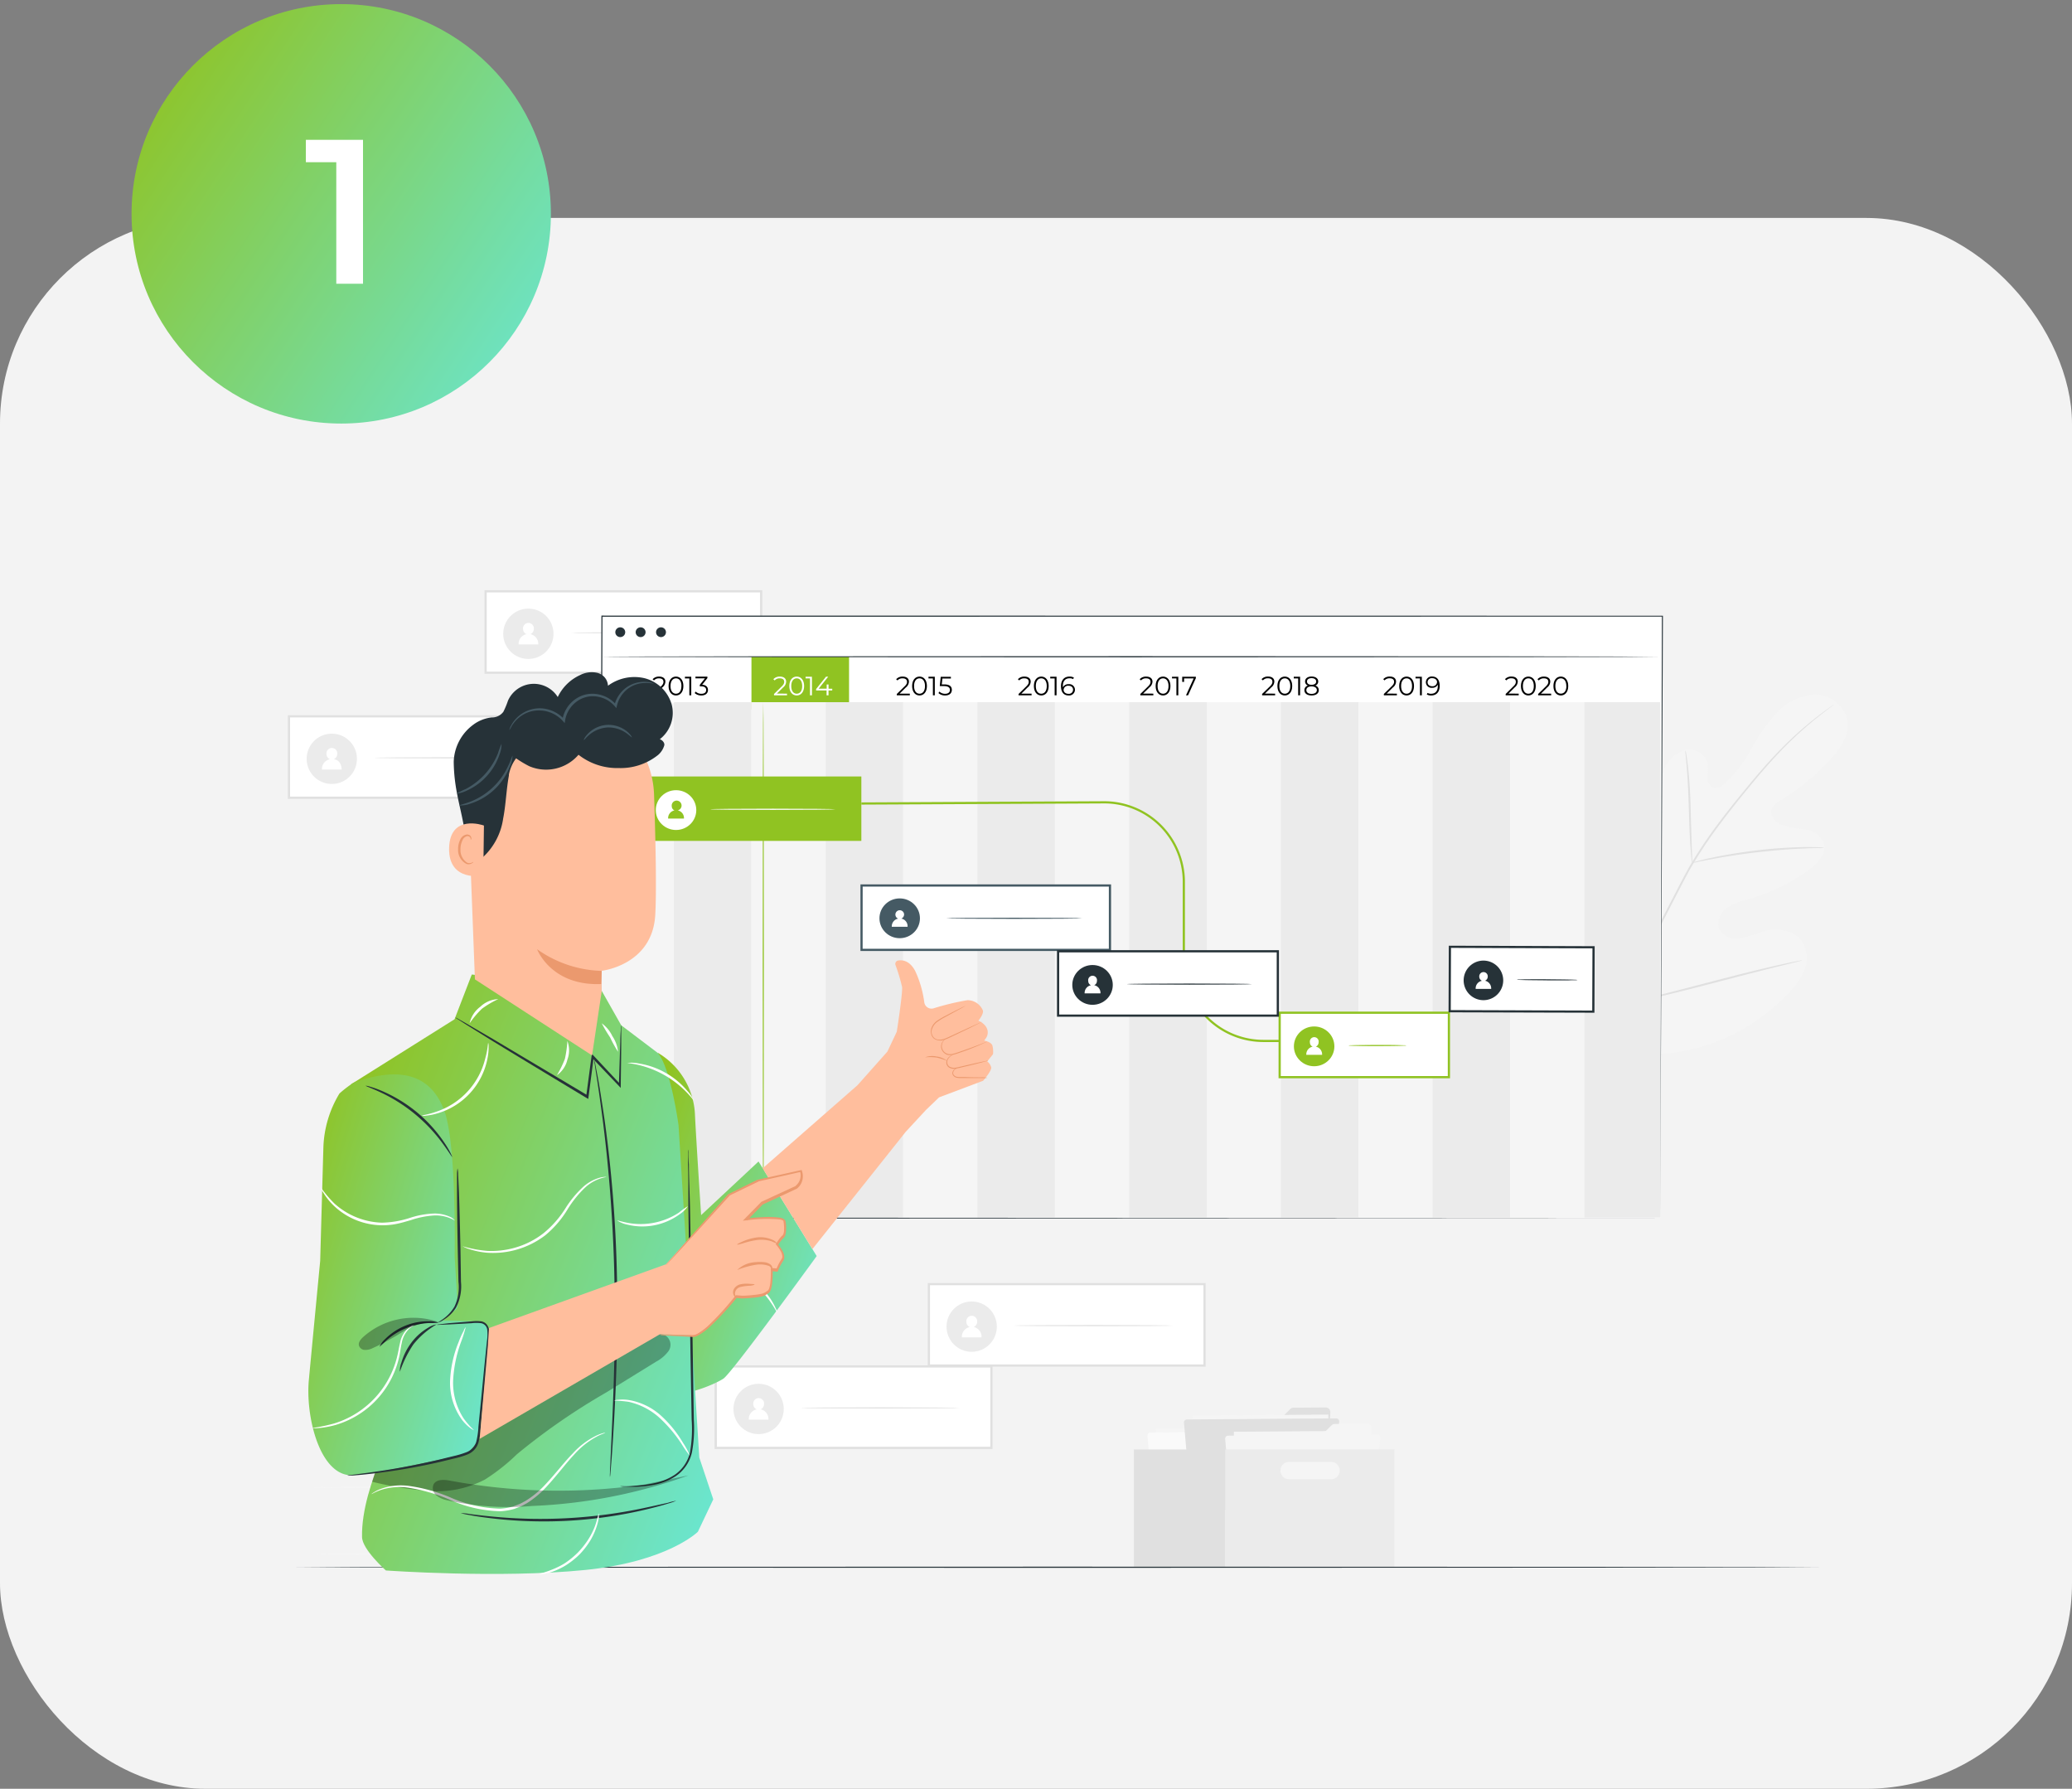 <svg xmlns="http://www.w3.org/2000/svg" xmlns:xlink="http://www.w3.org/1999/xlink" width="252" height="217.5" viewBox="0 0 252 217.5">
  <rect x="0" y="0" width="252" height="217.5" fill="#808080" stroke="none"/>
  <defs>
    <linearGradient id="linear-gradient" x1="1.333" y1="1" x2="0.017" y2="0.14" gradientUnits="objectBoundingBox">
      <stop offset="0" stop-color="#60efff"/>
      <stop offset="1" stop-color="#90c322"/>
    </linearGradient>
  </defs>
  <g id="Group_214286" data-name="Group 214286" transform="translate(-158.5 -5041.9)">
    <rect id="Rectangle_152455" data-name="Rectangle 152455" width="252" height="191" rx="25" transform="translate(158.5 5068.4)" fill="#f3f3f3"/>
    <g id="Group_214187" data-name="Group 214187" transform="translate(83.5 -443.6)">
      <circle id="Ellipse_419" data-name="Ellipse 419" cx="25.5" cy="25.5" r="25.5" transform="translate(91 5486)" stroke="rgba(0,0,0,0)" stroke-width="1" fill="url(#linear-gradient)"/>
      <path id="Path_61536" data-name="Path 61536" d="M.2-17.5v2.725H3.9V0H7.15V-17.5Z" transform="translate(112 5520)" fill="#fff"/>
    </g>
    <g id="Group_214284" data-name="Group 214284">
      <g id="Timeline-pana" transform="translate(168.115 5076.41)">
        <g id="freepik--background-complete--inject-338" transform="translate(24.76 37.25)">
          <rect id="Rectangle_152458" data-name="Rectangle 152458" width="33.523" height="9.902" transform="translate(0.77 15.335)" fill="#fff"/>
          <path id="Path_62950" data-name="Path 62950" d="M60.912,103.911H27.12V93.74H60.912Zm-33.523-.269H60.643V94.009H27.389Z" transform="translate(-26.485 -78.539)" fill="#e0e0e0"/>
          <circle id="Ellipse_504" data-name="Ellipse 504" cx="3.059" cy="3.059" r="3.059" transform="translate(2.469 23.035) rotate(-80.78)" fill="#ebebeb"/>
          <path id="Path_62951" data-name="Path 62951" d="M43.981,109.906a.708.708,0,0,0,.417-.648.659.659,0,1,0-1.313,0,.7.7,0,0,0,.417.657,1.191,1.191,0,0,0-.963,1.249h2.389S44.982,110.057,43.981,109.906Z" transform="translate(-37.755 -89.356)" fill="#fff"/>
          <path id="Path_62952" data-name="Path 62952" d="M85.5,112.81c0,.04-4.305.07-9.644.07s-9.641-.03-9.641-.07,4.305-.07,9.641-.07S85.5,112.767,85.5,112.81Z" transform="translate(-55.056 -92.427)" fill="#e0e0e0"/>
          <rect id="Rectangle_152459" data-name="Rectangle 152459" width="33.523" height="9.902" transform="translate(24.678 0.135)" fill="#fff"/>
          <path id="Path_62953" data-name="Path 62953" d="M149.784,47.421H116V37.25h33.784Zm-33.515-.269h33.245V37.519H116.269Z" transform="translate(-91.449 -37.25)" fill="#e0e0e0"/>
          <circle id="Ellipse_505" data-name="Ellipse 505" cx="3.059" cy="3.059" r="3.059" transform="translate(26.825 2.244)" fill="#ebebeb"/>
          <path id="Path_62954" data-name="Path 62954" d="M132.851,53.416a.7.7,0,0,0,.417-.648.659.659,0,1,0-1.313,0,.7.7,0,0,0,.428.648,1.194,1.194,0,0,0-.963,1.249h2.389A1.2,1.2,0,0,0,132.851,53.416Z" transform="translate(-102.718 -48.067)" fill="#fff"/>
          <path id="Path_62955" data-name="Path 62955" d="M174.335,56.31c0,.038-4.305.07-9.641.07s-9.644-.032-9.644-.07,4.305-.07,9.644-.07S174.335,56.27,174.335,56.31Z" transform="translate(-119.991 -51.13)" fill="#e0e0e0"/>
          <path id="Path_62956" data-name="Path 62956" d="M604.963,126.9c-6.054-4.911-6.907-13.285-6.122-20.7a8.112,8.112,0,0,1,.756-3.6,2.512,2.512,0,0,1,3.172-1.076c.891.5,1.216,1.6,1.666,2.524a7.264,7.264,0,0,0,2.712,2.99,2.771,2.771,0,0,0,2.529.412c1.114-.514,1.346-1.983,1.426-3.229l.452-6.921a11.527,11.527,0,0,1,.635-3.638,3.865,3.865,0,0,1,2.591-2.422A2.32,2.32,0,0,1,617.542,93a11.386,11.386,0,0,1-.075,1.539,1.3,1.3,0,0,0,.673,1.275,1.51,1.51,0,0,0,1.4-.468,16.388,16.388,0,0,0,3.264-4.235,22.393,22.393,0,0,1,3.081-4.375,6.7,6.7,0,0,1,4.7-2.212,4.01,4.01,0,0,1,3.9,3.019c.323,1.765-.807,3.463-2.024,4.792a27.678,27.678,0,0,1-6.127,5.056,2.257,2.257,0,0,0-1.033.961c-.328.807.393,1.676,1.187,2a14.617,14.617,0,0,0,2.855.538,2.8,2.8,0,0,1,2.266,1.615c.414,1.3-.737,2.543-1.835,3.334a23.716,23.716,0,0,1-7.265,3.53,8.07,8.07,0,0,0-2.691,1.076,2.28,2.28,0,0,0-.918,2.564,2.331,2.331,0,0,0,2.457,1.152,16.433,16.433,0,0,0,2.782-.84c1.741-.519,3.923-.245,4.9,1.3a3.908,3.908,0,0,1,.17,3.482,9.083,9.083,0,0,1-2.091,2.917,23.859,23.859,0,0,1-10.642,6.391c-4.034,1.082-7.7,1.189-11.509-.522" transform="translate(-444.184 -71.806)" fill="#f5f5f5"/>
          <path id="Path_62957" data-name="Path 62957" d="M630.64,125.649a110.726,110.726,0,0,1,5.242-11.589l1.531-2.96c.506-.974,1.006-1.937,1.553-2.852a55.868,55.868,0,0,1,3.447-5.067c1.176-1.558,2.346-2.995,3.452-4.33s2.153-2.556,3.175-3.63a43.884,43.884,0,0,1,5.139-4.706c.649-.506,1.165-.883,1.518-1.133l.4-.283a.7.7,0,0,1,.143-.089,1.32,1.32,0,0,1-.129.108l-.39.3c-.344.269-.85.648-1.491,1.165a46.474,46.474,0,0,0-5.078,4.749c-1,1.076-2.045,2.3-3.146,3.641s-2.263,2.777-3.431,4.335a55.787,55.787,0,0,0-3.423,5.056c-.538.907-1.039,1.865-1.542,2.839l-1.531,2.96a114.119,114.119,0,0,0-5.25,11.571" transform="translate(-467.607 -75.082)" fill="#e0e0e0"/>
          <path id="Path_62958" data-name="Path 62958" d="M659.567,123.266a2.713,2.713,0,0,1-.081-.538c-.04-.344-.083-.848-.126-1.469-.086-1.24-.145-2.96-.2-4.844s-.145-3.608-.25-4.844c-.051-.619-.1-1.119-.135-1.464a2.546,2.546,0,0,1-.03-.538,2.443,2.443,0,0,1,.118.538c.065.344.135.842.2,1.461.148,1.235.269,2.96.318,4.844s.1,3.56.14,4.844c.022.584.038,1.076.054,1.472A2.362,2.362,0,0,1,659.567,123.266Z" transform="translate(-488.144 -90.11)" fill="#e0e0e0"/>
          <path id="Path_62959" data-name="Path 62959" d="M677.934,153.446a3.341,3.341,0,0,1-.638.032c-.409,0-1,0-1.736.046-1.464.051-3.5.2-5.7.452s-4.225.579-5.651.853c-.721.132-1.3.253-1.7.336a3.386,3.386,0,0,1-.632.108,3.578,3.578,0,0,1,.611-.2c.4-.108.974-.269,1.693-.406,1.437-.318,3.442-.665,5.67-.926a56.264,56.264,0,0,1,5.729-.385c.735,0,1.329,0,1.741.027A3.5,3.5,0,0,1,677.934,153.446Z" transform="translate(-490.433 -122.117)" fill="#e0e0e0"/>
          <path id="Path_62960" data-name="Path 62960" d="M613.693,167.545a.77.77,0,0,1-.094-.2l-.231-.595c-.2-.514-.463-1.27-.78-2.206-.635-1.884-1.429-4.486-2.268-7.381s-1.615-5.516-2.2-7.4l-.713-2.231-.188-.605a.912.912,0,0,1-.054-.218.809.809,0,0,1,.1.2l.229.592c.2.517.466,1.27.78,2.206.635,1.884,1.432,4.488,2.271,7.384s1.614,5.514,2.2,7.4c.293.915.538,1.668.71,2.228l.191.608a.8.8,0,0,1,.051.218Z" transform="translate(-450.445 -117.256)" fill="#e0e0e0"/>
          <path id="Path_62961" data-name="Path 62961" d="M653.007,204.51a.83.83,0,0,1-.215.073l-.627.161-2.309.568c-1.951.482-4.636,1.179-7.6,1.951s-5.651,1.445-7.623,1.884c-.979.221-1.776.39-2.328.5l-.635.118a.888.888,0,0,1-.226.027.831.831,0,0,1,.215-.073l.627-.161,2.309-.568c1.951-.482,4.639-1.179,7.6-1.951s5.664-1.445,7.623-1.884c.982-.221,1.776-.39,2.328-.5l.638-.118A.874.874,0,0,1,653.007,204.51Z" transform="translate(-468.191 -159.503)" fill="#e0e0e0"/>
          <path id="Path_62972" data-name="Path 62972" d="M38.75,442.519c0,.032,2.395.059,5.349.059s5.349-.027,5.349-.059-2.395-.059-5.349-.059S38.75,442.487,38.75,442.519Z" transform="translate(-34.985 -333.424)" fill="#f5f5f5"/>
          <path id="Path_62973" data-name="Path 62973" d="M37,472.609c0,.035,2.6.059,5.812.059s5.812-.024,5.812-.059-2.6-.059-5.812-.059S37,472.577,37,472.609Z" transform="translate(-33.706 -355.417)" fill="#f5f5f5"/>
          <rect id="Rectangle_152461" data-name="Rectangle 152461" width="33.523" height="9.902" transform="translate(52.679 94.387)" fill="#fff"/>
          <path id="Path_62974" data-name="Path 62974" d="M253.8,397.691H220V387.52h33.8Zm-33.523-.269h33.254v-9.633H220.269Z" transform="translate(-167.464 -293.268)" fill="#e0e0e0"/>
          <circle id="Ellipse_506" data-name="Ellipse 506" cx="3.059" cy="3.059" r="3.059" transform="translate(54.829 96.497)" fill="#ebebeb"/>
          <path id="Path_62975" data-name="Path 62975" d="M236.891,403.684a.7.7,0,0,0,.417-.646.659.659,0,1,0-1.313,0,.7.7,0,0,0,.417.654,1.2,1.2,0,0,0-.963,1.251h2.389A1.2,1.2,0,0,0,236.891,403.684Z" transform="translate(-178.756 -304.084)" fill="#fff"/>
          <path id="Path_62976" data-name="Path 62976" d="M278.405,406.57c0,.04-4.319.07-9.641.07s-9.644-.03-9.644-.07,4.305-.07,9.644-.07S278.405,406.532,278.405,406.57Z" transform="translate(-196.057 -307.14)" fill="#e0e0e0"/>
          <rect id="Rectangle_152462" data-name="Rectangle 152462" width="33.523" height="9.902" transform="translate(78.597 84.38)" fill="#fff"/>
          <path id="Path_62977" data-name="Path 62977" d="M350.142,360.5H316.35V350.33h33.792Zm-33.523-.269h33.254V350.6H316.619Z" transform="translate(-237.887 -266.085)" fill="#e0e0e0"/>
          <circle id="Ellipse_507" data-name="Ellipse 507" cx="3.059" cy="3.059" r="3.059" transform="translate(80.744 86.489)" fill="#ebebeb"/>
          <path id="Path_62978" data-name="Path 62978" d="M333.2,366.493a.7.7,0,0,0,.417-.646.659.659,0,1,0-1.313,0,.7.7,0,0,0,.42.654,1.2,1.2,0,0,0-.966,1.251h2.389A1.194,1.194,0,0,0,333.2,366.493Z" transform="translate(-249.15 -276.902)" fill="#fff"/>
          <path id="Path_62979" data-name="Path 62979" d="M374.715,369.38c0,.04-4.305.07-9.641.07s-9.644-.03-9.644-.07,4.305-.07,9.644-.07S374.715,369.342,374.715,369.38Z" transform="translate(-266.452 -279.958)" fill="#e0e0e0"/>
          <path id="Path_62980" data-name="Path 62980" d="M436.344,413.084l-.455,8.393a.568.568,0,0,1-.562.538l-15.1.11a.568.568,0,0,1-.57-.562l-.048-6.531a.565.565,0,0,1,.565-.57h9.286a.568.568,0,0,0,.4-.164l1.615-1.6a.573.573,0,0,1,.4-.167l3.915-.03a.568.568,0,0,1,.554.584Z" transform="translate(-313.362 -311.526)" fill="#90c322"/>
          <g id="Group_214191" data-name="Group 214191" transform="translate(106.248 100.974)" opacity="0.3">
            <path id="Path_62981" data-name="Path 62981" d="M436.344,413.084l-.455,8.393a.568.568,0,0,1-.562.538l-15.1.11a.568.568,0,0,1-.57-.562l-.048-6.531a.565.565,0,0,1,.565-.57h9.286a.568.568,0,0,0,.4-.164l1.615-1.6a.573.573,0,0,1,.4-.167l3.915-.03a.568.568,0,0,1,.554.584Z" transform="translate(-419.61 -412.5)"/>
          </g>
          <rect id="Rectangle_152463" data-name="Rectangle 152463" width="16.498" height="9.859" transform="translate(122.806 111.683) rotate(179.58)" fill="#f5f5f5"/>
          <path id="Path_62982" data-name="Path 62982" d="M434.517,417.806l-1.184,10.29a.366.366,0,0,1-.361.323l-16.078.116a.363.363,0,0,1-.366-.331l-.883-10.274a.363.363,0,0,1,.363-.4l18.144-.135a.366.366,0,0,1,.363.406Z" transform="translate(-310.463 -315.107)" fill="#fafafa"/>
          <path id="Path_62983" data-name="Path 62983" d="M452.854,407.153l-.455,8.4a.565.565,0,0,1-.562.538l-15.1.113a.568.568,0,0,1-.57-.562l-.048-6.547a.565.565,0,0,1,.565-.57h9.286a.573.573,0,0,0,.4-.164l1.6-1.615a.562.562,0,0,1,.4-.164l3.912-.03a.565.565,0,0,1,.57.6Z" transform="translate(-325.429 -307.177)" fill="#e0e0e0"/>
          <rect id="Rectangle_152464" data-name="Rectangle 152464" width="16.498" height="9.859" transform="translate(127.25 110.099) rotate(179.58)" fill="#f5f5f5"/>
          <path id="Path_62984" data-name="Path 62984" d="M451.02,411.9l-1.184,10.29a.366.366,0,0,1-.361.32l-16.078.118a.363.363,0,0,1-.366-.334l-.885-10.274a.366.366,0,0,1,.361-.4l18.147-.132a.366.366,0,0,1,.366.406Z" transform="translate(-322.524 -310.788)" fill="#e0e0e0"/>
          <path id="Path_62985" data-name="Path 62985" d="M471.457,414.5,471,422.889a.565.565,0,0,1-.562.538l-15.1.11a.568.568,0,0,1-.57-.562l-.048-6.531a.573.573,0,0,1,.568-.573h9.286a.568.568,0,0,0,.4-.164l1.615-1.6a.552.552,0,0,1,.4-.167l3.915-.03a.568.568,0,0,1,.56.587Z" transform="translate(-339.024 -312.556)" fill="#f5f5f5"/>
          <rect id="Rectangle_152465" data-name="Rectangle 152465" width="16.498" height="9.859" transform="translate(132.257 112.065) rotate(179.58)" fill="#f5f5f5"/>
          <path id="Path_62986" data-name="Path 62986" d="M469.628,419.226l-1.184,10.29a.366.366,0,0,1-.358.323l-16.078.116a.361.361,0,0,1-.366-.331l-.885-10.276a.366.366,0,0,1,.361-.4l18.147-.132a.363.363,0,0,1,.363.406Z" transform="translate(-336.126 -316.145)" fill="#f5f5f5"/>
          <path id="Path_62987" data-name="Path 62987" d="M450.75,425.53v14.261h20.59V425.53Zm6.727,2.567a1.055,1.055,0,0,1,1.055-1.052h5.04a1.055,1.055,0,1,1,0,2.107h-5.045a1.058,1.058,0,0,1-1.055-1.055Z" transform="translate(-336.122 -321.05)" fill="#ebebeb"/>
          <path id="Path_62988" data-name="Path 62988" d="M409.5,425.53v14.261h11.1V425.53Z" transform="translate(-305.972 -321.05)" fill="#e0e0e0"/>
        </g>
        <g id="freepik--Window--inject-338" transform="translate(63.261 40.342)">
          <path id="Path_62989" data-name="Path 62989" d="M297.048,122.137H168.07l.261-73.1H297.309Z" transform="translate(-168.008 -48.959)" fill="#fff"/>
          <ellipse id="Ellipse_508" data-name="Ellipse 508" cx="0.603" cy="0.595" rx="0.603" ry="0.595" transform="translate(1.959 1.423)" fill="#263238"/>
          <ellipse id="Ellipse_509" data-name="Ellipse 509" cx="0.603" cy="0.595" rx="0.603" ry="0.595" transform="translate(4.435 1.423)" fill="#263238"/>
          <rect id="Rectangle_152466" data-name="Rectangle 152466" width="11.869" height="6.412" transform="translate(18.518 5.002)" fill="#90c322"/>
          <ellipse id="Ellipse_510" data-name="Ellipse 510" cx="0.603" cy="0.595" rx="0.603" ry="0.595" transform="translate(6.913 1.423)" fill="#263238"/>
          <path id="Path_62990" data-name="Path 62990" d="M297.728,67.13c0,.04-28.822.073-64.365.073S169,67.17,169,67.13s28.814-.07,64.368-.07S297.728,67.092,297.728,67.13Z" transform="translate(-168.688 -62.13)" fill="#263238"/>
          <rect id="Rectangle_152467" data-name="Rectangle 152467" width="9.211" height="62.648" transform="translate(0.062 10.618)" fill="#f5f5f5"/>
          <rect id="Rectangle_152468" data-name="Rectangle 152468" width="9.431" height="62.648" transform="translate(9.087 10.527)" fill="#ebebeb"/>
          <rect id="Rectangle_152469" data-name="Rectangle 152469" width="9.211" height="62.648" transform="translate(18.518 10.527)" fill="#f5f5f5"/>
          <rect id="Rectangle_152470" data-name="Rectangle 152470" width="9.431" height="62.648" transform="translate(27.544 10.527)" fill="#ebebeb"/>
          <rect id="Rectangle_152471" data-name="Rectangle 152471" width="9.211" height="62.648" transform="translate(36.975 10.527)" fill="#f5f5f5"/>
          <rect id="Rectangle_152472" data-name="Rectangle 152472" width="9.431" height="62.648" transform="translate(46 10.527)" fill="#ebebeb"/>
          <rect id="Rectangle_152473" data-name="Rectangle 152473" width="9.211" height="62.648" transform="translate(55.431 10.527)" fill="#f5f5f5"/>
          <rect id="Rectangle_152474" data-name="Rectangle 152474" width="9.431" height="62.648" transform="translate(64.457 10.527)" fill="#ebebeb"/>
          <rect id="Rectangle_152475" data-name="Rectangle 152475" width="9.211" height="62.648" transform="translate(73.888 10.527)" fill="#f5f5f5"/>
          <rect id="Rectangle_152476" data-name="Rectangle 152476" width="9.431" height="62.648" transform="translate(82.916 10.527)" fill="#ebebeb"/>
          <rect id="Rectangle_152477" data-name="Rectangle 152477" width="9.211" height="62.648" transform="translate(92.345 10.527)" fill="#f5f5f5"/>
          <rect id="Rectangle_152478" data-name="Rectangle 152478" width="9.431" height="62.648" transform="translate(101.372 10.527)" fill="#ebebeb"/>
          <rect id="Rectangle_152479" data-name="Rectangle 152479" width="9.211" height="62.648" transform="translate(110.804 10.527)" fill="#f5f5f5"/>
          <rect id="Rectangle_152480" data-name="Rectangle 152480" width="9.211" height="62.648" transform="translate(119.829 10.527)" fill="#ebebeb"/>
          <path id="Path_62991" data-name="Path 62991" d="M241.81,150.333c-.038,0-.07-13.992-.07-31.23s.032-31.233.07-31.233.07,13.992.07,31.233S241.861,150.333,241.81,150.333Z" transform="translate(-221.855 -77.341)" fill="#90c322"/>
          <rect id="Rectangle_152481" data-name="Rectangle 152481" width="26.726" height="7.833" transform="translate(5.156 19.56)" fill="#90c322"/>
          <ellipse id="Ellipse_511" data-name="Ellipse 511" cx="2.462" cy="2.419" rx="2.462" ry="2.419" transform="translate(6.883 21.228)" fill="#fff"/>
          <path id="Path_62992" data-name="Path 62992" d="M200.159,133.627a.6.6,0,1,0-.721-.511.554.554,0,0,0,.336.517.953.953,0,0,0-.775.99h1.924A.945.945,0,0,0,200.159,133.627Z" transform="translate(-190.615 -109.945)" fill="#90c322"/>
          <path id="Path_62993" data-name="Path 62993" d="M233.283,136.06c0,.04-3.409.073-7.615.073s-7.618-.032-7.618-.073,3.409-.07,7.618-.07S233.283,136.022,233.283,136.06Z" transform="translate(-204.539 -112.512)" fill="#fff"/>
          <path id="Path_62994" data-name="Path 62994" d="M340.64,161.9H335.3a9.82,9.82,0,0,1-9.892-9.725v-9.832a9.542,9.542,0,0,0-9.62-9.456l-29.465.145v-.269l29.462-.145a9.82,9.82,0,0,1,9.892,9.725v9.832a9.543,9.543,0,0,0,9.622,9.456h5.344Z" transform="translate(-254.439 -110.049)" fill="#90c322"/>
          <rect id="Rectangle_152482" data-name="Rectangle 152482" width="20.58" height="7.833" transform="translate(82.76 48.285)" fill="#fff"/>
          <path id="Path_62995" data-name="Path 62995" d="M495.751,235.782H474.9v-8.1h20.851Zm-20.582-.269h20.313v-7.564H475.169Z" transform="translate(-392.275 -179.53)" fill="#90c322"/>
          <ellipse id="Ellipse_512" data-name="Ellipse 512" cx="2.462" cy="2.419" rx="2.462" ry="2.419" transform="translate(84.49 49.956)" fill="#90c322"/>
          <path id="Path_62996" data-name="Path 62996" d="M488.591,240.38a.557.557,0,0,0,.344-.514.538.538,0,1,0-1.057,0,.557.557,0,0,0,.336.519.95.95,0,0,0-.775.988h1.921A.955.955,0,0,0,488.591,240.38Z" transform="translate(-401.44 -187.97)" fill="#fff"/>
          <path id="Path_62997" data-name="Path 62997" d="M513.559,242.81a1.171,1.171,0,0,1-.269.027c-.18,0-.439.016-.756.022-.638.013-1.52.022-2.494.022s-1.857,0-2.494-.022c-.32,0-.579-.013-.756-.022a1.143,1.143,0,0,1-.269-.027.992.992,0,0,1,.269-.027l.756-.024c.638,0,1.52-.019,2.494-.019s1.857,0,2.494.019l.756.024A1.016,1.016,0,0,1,513.559,242.81Z" transform="translate(-415.386 -190.538)" fill="#90c322"/>
          <rect id="Rectangle_152483" data-name="Rectangle 152483" width="17.474" height="7.833" transform="matrix(1, 0.003, -0.003, 1, 103.459, 40.261)" fill="#fff"/>
          <path id="Path_62998" data-name="Path 62998" d="M569.473,206.041l-17.743-.048.03-8.1,17.741.059ZM552,205.723l17.205.057.027-7.564-17.205-.057Z" transform="translate(-448.431 -157.756)" fill="#263238"/>
          <path id="Path_62999" data-name="Path 62999" d="M563.371,207.052a2.406,2.406,0,1,1-2.4-2.422A2.406,2.406,0,0,1,563.371,207.052Z" transform="translate(-453.423 -162.682)" fill="#263238"/>
          <path id="Path_63000" data-name="Path 63000" d="M565.127,210.938a.554.554,0,0,0,.331-.511.517.517,0,1,0-1.033,0,.555.555,0,0,0,.328.519.936.936,0,0,0-.764.988h1.884A.945.945,0,0,0,565.127,210.938Z" transform="translate(-457.391 -166.542)" fill="#fff"/>
          <path id="Path_63001" data-name="Path 63001" d="M589.98,213.14a1.1,1.1,0,0,1-.291.027c-.186,0-.455,0-.788.019-.667,0-1.588.016-2.6,0s-1.94-.016-2.607-.032l-.788-.024a1.033,1.033,0,0,1-.291-.03,1.245,1.245,0,0,1,.291-.024c.186,0,.458-.016.791-.022.665,0,1.588-.013,2.6,0s1.937.016,2.6.032c.334,0,.6.016.788.024A1.258,1.258,0,0,1,589.98,213.14Z" transform="translate(-471.002 -168.835)" fill="#263238"/>
          <rect id="Rectangle_152484" data-name="Rectangle 152484" width="30.216" height="7.833" transform="translate(31.908 32.815)" fill="#fff"/>
          <path id="Path_63002" data-name="Path 63002" d="M316.4,178.292H285.92v-8.1H316.4Zm-30.216-.269h29.946v-7.564H286.189Z" transform="translate(-254.146 -137.51)" fill="#455a64"/>
          <path id="Path_63003" data-name="Path 63003" d="M341.235,185.33c0,.038-3.7.07-8.269.07s-8.266-.032-8.266-.07,3.7-.07,8.266-.07S341.235,185.292,341.235,185.33Z" transform="translate(-282.491 -148.525)" fill="#455a64"/>
          <ellipse id="Ellipse_513" data-name="Ellipse 513" cx="2.462" cy="2.419" rx="2.462" ry="2.419" transform="translate(34.085 34.386)" fill="#455a64"/>
          <path id="Path_63004" data-name="Path 63004" d="M301.242,182.527a.557.557,0,0,0,.336-.511.529.529,0,1,0-.721.517.957.957,0,0,0-.778.99H302A.944.944,0,0,0,301.242,182.527Z" transform="translate(-264.496 -145.687)" fill="#fff"/>
          <rect id="Rectangle_152485" data-name="Rectangle 152485" width="26.726" height="7.833" transform="translate(55.811 40.815)" fill="#fff"/>
          <path id="Path_63005" data-name="Path 63005" d="M401.745,208.014H374.75V199.92h26.995Zm-26.726-.269h26.456v-7.556H375.019Z" transform="translate(-319.074 -159.24)" fill="#263238"/>
          <ellipse id="Ellipse_514" data-name="Ellipse 514" cx="2.462" cy="2.419" rx="2.462" ry="2.419" transform="translate(57.538 42.486)" fill="#263238"/>
          <path id="Path_63006" data-name="Path 63006" d="M388.409,212.627a.552.552,0,0,0,.336-.511.538.538,0,1,0-1.057,0,.557.557,0,0,0,.336.517.953.953,0,0,0-.775.99h1.924A.945.945,0,0,0,388.409,212.627Z" transform="translate(-328.21 -167.687)" fill="#fff"/>
          <path id="Path_63007" data-name="Path 63007" d="M421.533,215.067c0,.04-3.409.07-7.615.07s-7.618-.03-7.618-.07,3.417-.067,7.618-.067S421.533,215.03,421.533,215.067Z" transform="translate(-342.134 -170.262)" fill="#263238"/>
          <path id="Path_63008" data-name="Path 63008" d="M193.643,78.367v.207h-1.582V78.41l.939-.92c.253-.253.3-.4.3-.56,0-.269-.183-.422-.538-.422a.762.762,0,0,0-.616.253l-.167-.143a1.014,1.014,0,0,1,.807-.323c.457,0,.748.231.748.611a.926.926,0,0,1-.371.705l-.762.756Z" transform="translate(-185.484 -68.879)"/>
          <path id="Path_63009" data-name="Path 63009" d="M199.2,77.439c0-.718.377-1.149.9-1.149s.9.431.9,1.149-.379,1.149-.9,1.149S199.2,78.157,199.2,77.439Zm1.566,0c0-.6-.269-.936-.665-.936s-.667.334-.667.936.269.936.667.936.659-.334.659-.936Z" transform="translate(-190.762 -68.877)"/>
          <path id="Path_63010" data-name="Path 63010" d="M207.352,76.36v2.26h-.234V76.567h-.538V76.36Z" transform="translate(-196.156 -68.928)"/>
          <path id="Path_63011" data-name="Path 63011" d="M212.615,77.943c0,.377-.269.667-.807.667a1.17,1.17,0,0,1-.807-.291l.113-.183a.988.988,0,0,0,.7.269c.374,0,.581-.175.581-.455s-.191-.449-.611-.449h-.161V77.31l.627-.783h-1.157V76.32h1.453V76.5l-.638.807C212.372,77.326,212.615,77.579,212.615,77.943Z" transform="translate(-199.386 -68.899)"/>
          <path id="Path_63012" data-name="Path 63012" d="M248.213,78.367v.207h-1.582V78.41l.939-.92c.253-.253.3-.4.3-.56,0-.269-.183-.422-.538-.422a.762.762,0,0,0-.616.253l-.167-.143a1.014,1.014,0,0,1,.807-.323c.457,0,.748.231.748.611a.926.926,0,0,1-.358.7l-.775.759Z" transform="translate(-225.37 -68.879)" fill="#fff"/>
          <path id="Path_63013" data-name="Path 63013" d="M253.77,77.439c0-.718.377-1.149.9-1.149s.9.431.9,1.149-.379,1.149-.9,1.149S253.77,78.157,253.77,77.439Zm1.566,0c0-.6-.269-.936-.665-.936s-.665.334-.665.936.269.936.665.936S255.336,78.042,255.336,77.439Z" transform="translate(-230.648 -68.877)" fill="#fff"/>
          <path id="Path_63014" data-name="Path 63014" d="M261.9,76.36v2.26h-.234V76.567h-.538V76.36Z" transform="translate(-236.027 -68.928)" fill="#fff"/>
          <path id="Path_63015" data-name="Path 63015" d="M267.839,78.026h-.452v.595h-.234v-.595H265.88v-.167l1.2-1.5h.269l-1.165,1.458h.982V77.3h.226v.522h.452Z" transform="translate(-239.499 -68.928)" fill="#fff"/>
          <path id="Path_63016" data-name="Path 63016" d="M303.73,78.366v.207h-1.585v-.164l.939-.92c.269-.253.3-.4.3-.56,0-.269-.186-.422-.538-.422a.764.764,0,0,0-.616.253l-.164-.143a1.009,1.009,0,0,1,.807-.323c.457,0,.748.231.748.611a.926.926,0,0,1-.371.705l-.767.756Z" transform="translate(-265.951 -68.878)"/>
          <path id="Path_63017" data-name="Path 63017" d="M309.27,77.439c0-.718.379-1.149.9-1.149s.9.431.9,1.149-.382,1.149-.9,1.149S309.27,78.157,309.27,77.439Zm1.566,0c0-.6-.269-.936-.665-.936s-.665.334-.665.936.269.936.665.936S310.836,78.042,310.836,77.439Z" transform="translate(-271.213 -68.877)"/>
          <path id="Path_63018" data-name="Path 63018" d="M317.43,76.36v2.26H317.2V76.567h-.538V76.36Z" transform="translate(-276.615 -68.928)"/>
          <path id="Path_63019" data-name="Path 63019" d="M322.8,77.978c0,.382-.269.683-.821.683a1.168,1.168,0,0,1-.807-.291l.113-.183a.985.985,0,0,0,.694.269c.385,0,.587-.188.587-.463s-.18-.471-.753-.471h-.482l.116-1.133h1.238V76.6h-1.033l-.078.718h.291C322.54,77.308,322.8,77.577,322.8,77.978Z" transform="translate(-279.911 -68.95)"/>
          <path id="Path_63020" data-name="Path 63020" d="M358.76,78.367v.207h-1.585V78.41l.939-.92c.256-.253.3-.4.3-.56,0-.269-.183-.422-.538-.422a.767.767,0,0,0-.616.253l-.164-.143a1.014,1.014,0,0,1,.807-.323c.457,0,.748.231.748.611a.926.926,0,0,1-.371.705l-.764.756Z" transform="translate(-306.173 -68.879)"/>
          <path id="Path_63021" data-name="Path 63021" d="M364.31,77.439c0-.718.377-1.149.9-1.149s.9.431.9,1.149-.379,1.149-.9,1.149S364.31,78.157,364.31,77.439Zm1.566,0c0-.6-.269-.936-.667-.936s-.665.334-.665.936.269.936.665.936S365.876,78.042,365.876,77.439Z" transform="translate(-311.443 -68.877)"/>
          <path id="Path_63022" data-name="Path 63022" d="M372.46,76.36v2.26h-.231V76.567h-.538V76.36Z" transform="translate(-316.837 -68.928)"/>
          <path id="Path_63023" data-name="Path 63023" d="M378.258,77.891a.705.705,0,0,1-.772.694c-.6,0-.926-.417-.926-1.13,0-.767.42-1.168,1.033-1.168a1.025,1.025,0,0,1,.538.124l-.094.186a.786.786,0,0,0-.439-.1c-.487,0-.807.312-.807.926V77.6a.724.724,0,0,1,.694-.387.684.684,0,0,1,.772.678Zm-.229,0c0-.3-.221-.49-.568-.49a.538.538,0,0,0-.581.5c0,.248.207.484.6.484a.5.5,0,0,0,.546-.482Z" transform="translate(-320.397 -68.874)"/>
          <path id="Path_63024" data-name="Path 63024" d="M413.8,78.366v.207h-1.585v-.164l.939-.92c.256-.253.3-.4.3-.56,0-.269-.186-.422-.538-.422a.764.764,0,0,0-.616.253l-.164-.143a1.012,1.012,0,0,1,.807-.323c.46,0,.751.231.751.611a.934.934,0,0,1-.371.7l-.77.756Z" transform="translate(-346.403 -68.878)"/>
          <path id="Path_63025" data-name="Path 63025" d="M419.34,77.439c0-.718.379-1.149.9-1.149s.9.431.9,1.149-.382,1.149-.9,1.149S419.34,78.157,419.34,77.439Zm1.566,0c0-.6-.269-.936-.665-.936s-.665.334-.665.936.269.936.665.936S420.906,78.042,420.906,77.439Z" transform="translate(-351.665 -68.877)"/>
          <path id="Path_63026" data-name="Path 63026" d="M427.5,76.36v2.26h-.231V76.567h-.538V76.36Z" transform="translate(-357.067 -68.928)"/>
          <path id="Path_63027" data-name="Path 63027" d="M433.01,76.36v.172l-.947,2.088h-.253l.931-2.053h-1.162v.422h-.229v-.63Z" transform="translate(-360.443 -68.928)"/>
          <path id="Path_63028" data-name="Path 63028" d="M468.862,78.36v.207h-1.585V78.4l.953-.923c.253-.253.3-.4.3-.56,0-.269-.183-.422-.538-.422a.761.761,0,0,0-.616.253l-.167-.143a1.02,1.02,0,0,1,.807-.323c.457,0,.748.231.748.611a.925.925,0,0,1-.371.705l-.775.759Z" transform="translate(-386.654 -68.872)"/>
          <path id="Path_63029" data-name="Path 63029" d="M474.38,77.439c0-.718.377-1.149.9-1.149s.9.431.9,1.149-.382,1.149-.9,1.149S474.38,78.157,474.38,77.439Zm1.566,0c0-.6-.269-.936-.665-.936s-.665.334-.665.936.269.936.665.936S475.946,78.042,475.946,77.439Z" transform="translate(-391.895 -68.877)"/>
          <path id="Path_63030" data-name="Path 63030" d="M482.532,76.36v2.26H482.3V76.567h-.538V76.36Z" transform="translate(-397.289 -68.928)"/>
          <path id="Path_63031" data-name="Path 63031" d="M488.329,77.939c0,.4-.336.648-.877.648s-.872-.248-.872-.648a.562.562,0,0,1,.436-.554.514.514,0,0,1-.355-.5c0-.369.315-.6.791-.6s.807.229.807.6a.511.511,0,0,1-.361.5A.562.562,0,0,1,488.329,77.939Zm-.237,0c0-.269-.239-.452-.64-.452s-.635.175-.635.452.237.455.635.455.64-.178.64-.457Zm-.64-.651c.353,0,.562-.156.562-.4s-.223-.406-.562-.406-.557.156-.557.406S487.1,77.288,487.452,77.288Z" transform="translate(-400.812 -68.877)"/>
          <path id="Path_63032" data-name="Path 63032" d="M523.885,78.359v.207H522.3V78.4l.944-.923c.256-.253.3-.4.3-.56,0-.269-.183-.422-.538-.422a.764.764,0,0,0-.616.253l-.164-.143a1.014,1.014,0,0,1,.807-.323c.457,0,.748.231.748.611a.926.926,0,0,1-.371.705l-.772.759Z" transform="translate(-426.869 -68.871)"/>
          <path id="Path_63033" data-name="Path 63033" d="M529.42,77.439c0-.718.377-1.149.9-1.149s.9.431.9,1.149-.379,1.149-.9,1.149S529.42,78.157,529.42,77.439Zm1.563,0c0-.6-.269-.936-.665-.936s-.665.334-.665.936.269.936.665.936S530.983,78.042,530.983,77.439Z" transform="translate(-432.124 -68.877)"/>
          <path id="Path_63034" data-name="Path 63034" d="M537.57,76.36v2.26h-.231V76.567H536.8V76.36Z" transform="translate(-437.518 -68.928)"/>
          <path id="Path_63035" data-name="Path 63035" d="M543.162,77.411c0,.767-.42,1.168-1.033,1.168a1.012,1.012,0,0,1-.538-.124l.092-.186a.807.807,0,0,0,.441.1c.487,0,.807-.312.807-.926a1.577,1.577,0,0,0,0-.183.721.721,0,0,1-.689.387.684.684,0,0,1-.762-.678.7.7,0,0,1,.77-.694C542.833,76.281,543.162,76.7,543.162,77.411Zm-.32-.449c0-.248-.207-.484-.6-.484a.495.495,0,0,0-.552.492c0,.3.218.487.568.487a.538.538,0,0,0,.581-.5Z" transform="translate(-440.939 -68.868)"/>
          <path id="Path_63036" data-name="Path 63036" d="M578.9,78.359v.207h-1.585V78.4l.934-.923c.269-.253.3-.4.3-.56,0-.269-.186-.422-.538-.422a.764.764,0,0,0-.616.253l-.164-.143a1.012,1.012,0,0,1,.807-.323c.457,0,.748.231.748.611a.926.926,0,0,1-.371.705l-.762.759Z" transform="translate(-467.069 -68.871)"/>
          <path id="Path_63037" data-name="Path 63037" d="M584.45,77.439c0-.718.379-1.149.9-1.149s.9.431.9,1.149-.382,1.149-.9,1.149S584.45,78.157,584.45,77.439Zm1.566,0c0-.6-.269-.936-.665-.936s-.665.334-.665.936.269.936.665.936S586.016,78.042,586.016,77.439Z" transform="translate(-472.347 -68.877)"/>
          <path id="Path_63038" data-name="Path 63038" d="M593.593,78.366v.207h-1.585v-.164l.939-.92c.253-.253.3-.4.3-.56,0-.269-.183-.422-.538-.422a.762.762,0,0,0-.616.253l-.164-.143a1.009,1.009,0,0,1,.807-.323c.457,0,.748.231.748.611a.926.926,0,0,1-.371.705l-.764.756Z" transform="translate(-477.814 -68.878)"/>
          <path id="Path_63039" data-name="Path 63039" d="M599.14,77.439c0-.718.377-1.149.9-1.149s.9.431.9,1.149-.382,1.149-.9,1.149S599.14,78.157,599.14,77.439Zm1.566,0c0-.6-.269-.936-.665-.936s-.67.334-.67.936.269.926.67.926.675-.323.675-.926Z" transform="translate(-483.084 -68.877)"/>
          <path id="Path_63040" data-name="Path 63040" d="M296.88,122c0-.431.078-28.232.207-73.191l.054.054-128.97.016h0l.07-.07c-.094,25.889-.186,50.642-.269,73.191l-.065-.065L296.885,122l-128.978.067h-.067V122c.081-22.544.167-47.3.269-73.191v-.07h.078l128.97.016h.054v.054C297,93.774,296.88,121.576,296.88,122Z" transform="translate(-167.84 -48.74)" fill="#263238"/>
        </g>
        <g id="freepik--Floor--inject-338" transform="translate(26.017 155.984)">
          <path id="Path_63081" data-name="Path 63081" d="M215.405,478.57c0,.038-41.636.07-92.982.07s-92.993-.032-92.993-.07,41.627-.07,92.993-.07S215.405,478.532,215.405,478.57Z" transform="translate(-29.43 -478.5)" fill="#263238"/>
        </g>
      </g>
      <g id="Group_214202" data-name="Group 214202" transform="translate(14691.5 -3324.6)">
        <path id="Path_63111" data-name="Path 63111" d="M117.579,165.69a9.186,9.186,0,0,1,4.478,7.34c.121,2.717.756,12.381.756,12.381l6.983-6.523,7.074,11.5s-10.287,14.19-11.34,14.9-5.349,2.535-7.231,1.616S117.579,165.69,117.579,165.69Z" transform="translate(-14570.542 8328.838)" stroke="rgba(0,0,0,0)" stroke-width="1" fill="url(#linear-gradient)"/>
        <path id="Path_63112" data-name="Path 63112" d="M70.782,149.93l-2.1,5.446L56.09,163.285l6.354,39.938s-5.144,8.7-5.01,15.092c0,1.507,2.9,4.079,2.9,4.079s13.827.992,24.254-.061c10.057-1.017,13.694-4.647,13.694-4.647l1.87-3.939-1.7-5.077-2.529-40.453s-.932-6.85-2.487-8.72l-4.478-3.389-2.421-4.272Z" transform="translate(-14546.402 8335.06)" fill="url(#linear-gradient)"/>
        <path id="Path_63113" data-name="Path 63113" d="M97.241,159.482a3.1,3.1,0,0,1,0,.52c0,.375,0,.865,0,1.476,0,1.319-.036,3.141-.061,5.337v.309l-.212-.224-3.328-3.486.26-.085c-.2,1.525-.418,3.177-.641,4.9l-.03.236-.206-.121-.708-.424c-4.236-2.56-8.024-4.841-10.832-6.566l-3.25-2.021-.877-.563a1.428,1.428,0,0,1-.3-.218,2.087,2.087,0,0,1,.327.163l.908.514,3.316,1.93L92.5,167.645l.708.424-.236.115c.23-1.719.448-3.365.654-4.889l.042-.315.212.23,3.292,3.516-.218.085c.067-2.2.127-4.018.169-5.337,0-.605.048-1.1.067-1.476A2.629,2.629,0,0,1,97.241,159.482Z" transform="translate(-14554.683 8331.657)" fill="#263238"/>
        <g id="Group_214199" data-name="Group 214199" transform="translate(-14487.741 8528.681)" opacity="0.3">
          <path id="Path_63114" data-name="Path 63114" d="M60.34,240.116a41.073,41.073,0,0,0,7.056,1.132,12.556,12.556,0,0,0,6.656-1.392,24.018,24.018,0,0,0,3.891-3.074,79.042,79.042,0,0,1,10.892-7.534l6.051-3.734a4.453,4.453,0,0,0,1.386-1.138,1.337,1.337,0,0,0-1.355-2.191,4.461,4.461,0,0,0-1.489.647l-6.614,3.9c-8.109,4.793-16.472,9.682-25.772,11.152Z" transform="translate(-60.34 -222.133)"/>
        </g>
        <path id="Path_63115" data-name="Path 63115" d="M63.9,199.921a.708.708,0,0,1,.266-.357l1.21-.9a.726.726,0,0,0,.3-.635l-.363-5.815v-.054c0-.647.224-13.422-1.21-17.591-1.422-4.042-4.762-5.864-11.11-3.54a14.029,14.029,0,0,0-1.688,1.295h0a13.446,13.446,0,0,0-1.961,6.656l-.387,13.7s-1.21,12.659-1.368,14.378c-.436,4.272,1.15,11.183,4.781,11.667,1.64.218,12.242-2.039,14.342-2.632a4.436,4.436,0,0,0,1.47-1.725l1.265-13.065a1.138,1.138,0,0,0-1.1-1.247Z" transform="translate(-14543.016 8327.132)" stroke="rgba(0,0,0,0)" stroke-width="1" fill="url(#linear-gradient)"/>
        <path id="Path_63116" data-name="Path 63116" d="M69.561,180.945c-.042,0-.43-.66-1.174-1.67a19.715,19.715,0,0,0-7.473-6.16c-1.138-.539-1.882-.781-1.864-.835a2.013,2.013,0,0,1,.539.121,12.231,12.231,0,0,1,1.416.508,17.551,17.551,0,0,1,4.236,2.572,17.209,17.209,0,0,1,3.334,3.667,11.344,11.344,0,0,1,.775,1.289C69.5,180.752,69.585,180.933,69.561,180.945Z" transform="translate(-14547.57 8326.233)" fill="#263238"/>
        <path id="Path_63117" data-name="Path 63117" d="M75.911,188.88a3.907,3.907,0,0,1,.073.781l.1,2.13c.061,1.815.127,4.284.182,7.026l.06,3.873a5.561,5.561,0,0,1-.605,3.129,4.569,4.569,0,0,1-1.537,1.5,1.984,1.984,0,0,1-.72.327s.248-.139.654-.424A4.98,4.98,0,0,0,75.53,205.7a5.5,5.5,0,0,0,.49-3.026l-.085-3.873c-.054-2.741-.085-5.228-.091-7.032v-2.13A3.633,3.633,0,0,1,75.911,188.88Z" transform="translate(-14553.262 8319.68)" fill="#263238"/>
        <path id="Path_63118" data-name="Path 63118" d="M55.35,238.358a1.543,1.543,0,0,1,.375-.067l1.077-.139c.938-.121,2.287-.3,3.951-.575s3.631-.66,5.8-1.168L68.215,236a11.26,11.26,0,0,0,1.682-.508,1.937,1.937,0,0,0,1.126-1.21,9.284,9.284,0,0,0,.272-1.846c.254-2.56.49-5,.708-7.225l.321-3.153a5.8,5.8,0,0,0,.048-1.4.92.92,0,0,0-.738-.829,4.724,4.724,0,0,0-1.168,0l-1.071.061-1.719.091-1.089.042a1.6,1.6,0,0,1-.375,0,1.61,1.61,0,0,1,.375-.061l1.077-.133,1.719-.139,1.071-.085a4.885,4.885,0,0,1,1.21,0,1.132,1.132,0,0,1,.605.333,1.355,1.355,0,0,1,.315.666,5.652,5.652,0,0,1-.036,1.464c-.085.992-.182,2.045-.284,3.159-.212,2.221-.442,4.666-.684,7.225a9.145,9.145,0,0,1-.29,1.918,2.281,2.281,0,0,1-.5.859,2.421,2.421,0,0,1-.8.551,10.9,10.9,0,0,1-1.737.52l-1.664.405c-2.178.5-4.163.853-5.833,1.1s-3.026.393-3.976.478c-.466.042-.835.067-1.083.079A1.823,1.823,0,0,1,55.35,238.358Z" transform="translate(-14546.109 8307.561)" fill="#263238"/>
        <path id="Path_63119" data-name="Path 63119" d="M65.919,225.995a2.8,2.8,0,0,1,.182-1.107,7.565,7.565,0,0,1,1.21-2.421,6.886,6.886,0,0,1,2.027-1.815,2.584,2.584,0,0,1,1.047-.411,10.124,10.124,0,0,0-2.82,2.421A13.967,13.967,0,0,0,65.919,225.995Z" transform="translate(-14550.283 8307.296)" fill="#263238"/>
        <path id="Path_63120" data-name="Path 63120" d="M61.82,222.708a2.91,2.91,0,0,1,.714-.956,7.322,7.322,0,0,1,2.421-1.6,7.225,7.225,0,0,1,2.844-.539,2.911,2.911,0,0,1,1.21.182,10.845,10.845,0,0,1-1.21.036,8.472,8.472,0,0,0-5.113,2.082A9.488,9.488,0,0,1,61.82,222.708Z" transform="translate(-14548.666 8307.544)" fill="#263238"/>
        <path id="Path_63121" data-name="Path 63121" d="M110.17,226.031a3.8,3.8,0,0,1,.484,0,12.833,12.833,0,0,0,1.374-.061,15.057,15.057,0,0,0,2.148-.272,7.431,7.431,0,0,0,2.626-1.047,4.544,4.544,0,0,0,1.876-2.753,16.249,16.249,0,0,0,.2-3.97c-.048-2.832-.109-5.942-.163-9.2-.091-6.517-.175-12.417-.236-16.726,0-2.118,0-3.843-.036-5.071v-1.38a3.218,3.218,0,0,1,0-.478,2.683,2.683,0,0,1,.042.478q0,.514.055,1.38c0,1.21.079,2.953.133,5.065.085,4.309.2,10.208.327,16.726.048,3.268.1,6.372.139,9.2a16.011,16.011,0,0,1-.236,4.036,4.774,4.774,0,0,1-2,2.874,7.37,7.37,0,0,1-2.717,1.035,13.973,13.973,0,0,1-2.178.224h-1.38A2.478,2.478,0,0,1,110.17,226.031Z" transform="translate(-14567.758 8321.183)" fill="#263238"/>
        <path id="Path_63122" data-name="Path 63122" d="M104.364,255.67a6.288,6.288,0,0,1-.986.339c-.641.206-1.579.46-2.747.738a53.916,53.916,0,0,1-18.65,1.071c-1.21-.139-2.154-.284-2.814-.418a7.516,7.516,0,0,1-1.017-.224,6.378,6.378,0,0,1,1.035.1c.666.091,1.628.206,2.82.321a60.619,60.619,0,0,0,18.577-1.071c1.168-.248,2.112-.466,2.759-.605A7.251,7.251,0,0,1,104.364,255.67Z" transform="translate(-14555.113 8293.305)" fill="#263238"/>
        <path id="Path_63123" data-name="Path 63123" d="M106.891,217.8a2.81,2.81,0,0,1,0-.52c0-.363.036-.859.061-1.483.061-1.313.145-3.171.248-5.446.194-4.6.393-10.965.2-17.984s-.793-13.367-1.38-17.93c-.3-2.281-.557-4.127-.762-5.4-.1-.605-.169-1.1-.224-1.464a2.919,2.919,0,0,1-.054-.514,2.721,2.721,0,0,1,.121.5c.067.363.157.847.278,1.458.242,1.265.532,3.11.865,5.392a162.132,162.132,0,0,1,1.47,17.948c.194,7.038-.042,13.4-.29,18.009-.127,2.3-.248,4.157-.351,5.446-.048.605-.091,1.113-.121,1.477A4.359,4.359,0,0,1,106.891,217.8Z" transform="translate(-14565.707 8328.3)" fill="#263238"/>
        <path id="Path_63124" data-name="Path 63124" d="M66.307,196.689a4.893,4.893,0,0,0-.648-.315,4.6,4.6,0,0,0-1.888-.315,10.979,10.979,0,0,0-2.826.563c-.526.151-1.083.321-1.676.448a8.611,8.611,0,0,1-7.824-2.312,8.193,8.193,0,0,1-1.21-1.555,3.182,3.182,0,0,1-.315-.654,13.917,13.917,0,0,0,1.706,2.045,9.01,9.01,0,0,0,5.8,2.342,11.721,11.721,0,0,0,3.467-.605,10.528,10.528,0,0,1,2.9-.508,4.5,4.5,0,0,1,1.949.424A1.725,1.725,0,0,1,66.307,196.689Z" transform="translate(-14543.966 8318.23)" fill="#fff"/>
        <path id="Path_63125" data-name="Path 63125" d="M60.675,220.448a3.861,3.861,0,0,0-.605.405,3.153,3.153,0,0,0-.908,1.743c-.1.418-.157.884-.248,1.392a11.579,11.579,0,0,1-.436,1.585,11.116,11.116,0,0,1-7.449,7,10.891,10.891,0,0,1-2.033.357,3.161,3.161,0,0,1-.756,0,21.5,21.5,0,0,0,2.723-.569,11.286,11.286,0,0,0,7.262-6.88,11.173,11.173,0,0,0,.448-1.543c.109-.49.182-.962.29-1.386A3.147,3.147,0,0,1,60,220.739a1.738,1.738,0,0,1,.5-.272A.4.4,0,0,1,60.675,220.448Z" transform="translate(-14543.304 8307.214)" fill="#fff"/>
        <path id="Path_63126" data-name="Path 63126" d="M78.921,233.324a2.024,2.024,0,0,1-.466-.272,5.215,5.215,0,0,1-1.047-1.059A7.679,7.679,0,0,1,76,227.358a14.026,14.026,0,0,1,1.041-4.756,10.583,10.583,0,0,1,.605-1.349,1.61,1.61,0,0,1,.26-.472,16.542,16.542,0,0,1-.605,1.9,15.733,15.733,0,0,0-.932,4.678,7.988,7.988,0,0,0,1.265,4.5A9.453,9.453,0,0,0,78.921,233.324Z" transform="translate(-14554.263 8307.083)" fill="#fff"/>
        <path id="Path_63127" data-name="Path 63127" d="M78.416,163.68a1.543,1.543,0,0,1,.042.52,7.011,7.011,0,0,1-.145,1.41,8.647,8.647,0,0,1-6.051,6.626,7.518,7.518,0,0,1-1.392.284,1.306,1.306,0,0,1-.52,0c0-.054.732-.109,1.815-.5a9.077,9.077,0,0,0,5.888-6.463C78.374,164.418,78.362,163.674,78.416,163.68Z" transform="translate(-14552.033 8329.63)" fill="#fff"/>
        <path id="Path_63128" data-name="Path 63128" d="M83.419,154.88a11.389,11.389,0,0,0-1.991,1.174,11.54,11.54,0,0,0-1.489,1.761,3.376,3.376,0,0,1,1.289-2A3.34,3.34,0,0,1,83.419,154.88Z" transform="translate(-14555.82 8333.104)" fill="#fff"/>
        <path id="Path_63129" data-name="Path 63129" d="M98.751,163.29a3.231,3.231,0,0,1,0,2.275,3.177,3.177,0,0,1-1.271,1.888,12.793,12.793,0,0,0,.968-1.979A13.306,13.306,0,0,0,98.751,163.29Z" transform="translate(-14562.747 8329.784)" fill="#fff"/>
        <path id="Path_63130" data-name="Path 63130" d="M108.469,163.2a15.467,15.467,0,0,1-.962-1.749,16.713,16.713,0,0,1-1.017-1.712,4.065,4.065,0,0,1,1.289,1.555A4.163,4.163,0,0,1,108.469,163.2Z" transform="translate(-14566.304 8331.187)" fill="#fff"/>
        <path id="Path_63131" data-name="Path 63131" d="M96.01,190.608a5.076,5.076,0,0,0-2.675,1.362,13.168,13.168,0,0,0-2.063,2.59,12.355,12.355,0,0,1-2.693,3.128,10.463,10.463,0,0,1-7.08,2.13,9.686,9.686,0,0,1-2.227-.46,3.7,3.7,0,0,1-.762-.333,14.524,14.524,0,0,0,3.026.569,10.384,10.384,0,0,0,3.274-.369A10.148,10.148,0,0,0,88.4,197.41a12.412,12.412,0,0,0,2.644-3.026,12.8,12.8,0,0,1,2.154-2.59,5.1,5.1,0,0,1,2-1.1,3.167,3.167,0,0,1,.605-.1C95.932,190.59,96.01,190.6,96.01,190.608Z" transform="translate(-14555.254 8319.004)" fill="#fff"/>
        <path id="Path_63132" data-name="Path 63132" d="M118.191,196.488a3.534,3.534,0,0,1-.974.962,7.745,7.745,0,0,1-3.026,1.343,7.629,7.629,0,0,1-3.31-.055,3.509,3.509,0,0,1-1.271-.508c0-.048.508.139,1.319.29a8.5,8.5,0,0,0,6.178-1.253A9.563,9.563,0,0,1,118.191,196.488Z" transform="translate(-14567.535 8316.676)" fill="#fff"/>
        <path id="Path_63133" data-name="Path 63133" d="M119.709,172.269a11.967,11.967,0,0,0-8.109-4.581,4.235,4.235,0,0,1,1.422.061,9.681,9.681,0,0,1,3.25,1.138,9.573,9.573,0,0,1,2.65,2.2,4.06,4.06,0,0,1,.787,1.186Z" transform="translate(-14568.322 8328.061)" fill="#fff"/>
        <path id="Path_63134" data-name="Path 63134" d="M88.647,242a1.928,1.928,0,0,1-.3.139,5.8,5.8,0,0,0-.853.393,10.064,10.064,0,0,0-2.675,2.166c-1,1.065-2.039,2.481-3.371,3.921a11.494,11.494,0,0,1-2.378,1.973c-.242.121-.472.272-.726.375l-.775.3a7.717,7.717,0,0,1-1.676.284,15.887,15.887,0,0,1-6.2-1.416,20.706,20.706,0,0,0-4.926-1.434,7.334,7.334,0,0,0-3.407.254c-.769.266-1.144.539-1.162.508a1.21,1.21,0,0,1,.266-.194,4.377,4.377,0,0,1,.853-.43,7.262,7.262,0,0,1,3.479-.363,19.969,19.969,0,0,1,5,1.392,15.979,15.979,0,0,0,6.051,1.368,7.054,7.054,0,0,0,1.6-.272l.738-.284c.248-.1.466-.242.7-.357a11.269,11.269,0,0,0,2.372-1.924c1.325-1.4,2.384-2.82,3.425-3.873a9.408,9.408,0,0,1,2.778-2.124,4.845,4.845,0,0,1,.89-.345,1.05,1.05,0,0,1,.3-.06Z" transform="translate(-14548.024 8298.704)" fill="#fff"/>
        <path id="Path_63135" data-name="Path 63135" d="M118.188,242.162a12.094,12.094,0,0,1-1.017-1.452,16.909,16.909,0,0,0-2.735-3.213,8.284,8.284,0,0,0-3.7-1.888,14.215,14.215,0,0,0-1.743-.145,1.168,1.168,0,0,1,.466-.1,4.91,4.91,0,0,1,1.313.03,7.776,7.776,0,0,1,3.873,1.864,14.178,14.178,0,0,1,2.711,3.334A7.866,7.866,0,0,1,118.188,242.162Z" transform="translate(-14567.29 8301.338)" fill="#fff"/>
        <path id="Path_63136" data-name="Path 63136" d="M101.179,258.22v.442a6.465,6.465,0,0,1-.272,1.162,8.426,8.426,0,0,1-.732,1.628,9.624,9.624,0,0,1-1.325,1.731,9.811,9.811,0,0,1-1.713,1.362,8.435,8.435,0,0,1-1.61.763,6.162,6.162,0,0,1-1.162.29,1.406,1.406,0,0,1-.436,0c0-.06.605-.163,1.519-.533A9.691,9.691,0,0,0,97,264.3a10.32,10.32,0,0,0,1.634-1.331,10.536,10.536,0,0,0,1.307-1.664,8.925,8.925,0,0,0,.769-1.549C101.034,258.831,101.125,258.214,101.179,258.22Z" transform="translate(-14561.345 8292.299)" fill="#fff"/>
        <path id="Path_63137" data-name="Path 63137" d="M135.235,214.2c-.054,0-.327-.605-.974-1.495A9.422,9.422,0,0,0,127,208.822c-1.089-.048-1.767.073-1.779,0a1.386,1.386,0,0,1,.472-.127,7.446,7.446,0,0,1,1.313-.115,8.92,8.92,0,0,1,7.425,3.982,8.6,8.6,0,0,1,.635,1.162A1.348,1.348,0,0,1,135.235,214.2Z" transform="translate(-14573.7 8311.899)" fill="#fff"/>
        <path id="Path_63138" data-name="Path 63138" d="M166.769,157.447c-.145-.46-1-.605-1-.605l.188-.254a1.21,1.21,0,0,0,.151-1.21,1.743,1.743,0,0,0-.091-.188,2.081,2.081,0,0,0-.95-.768s.678-.817.545-1.247a2.039,2.039,0,0,0-1.876-1.247,30.542,30.542,0,0,0-4.1.986.89.89,0,0,1-1.15-.72,13,13,0,0,0-1.1-3.806c-.672-1.277-1.543-1.368-2.076-1.283a.417.417,0,0,0-.327.545,21.858,21.858,0,0,1,.8,2.663c.1.672-.641,5.446-.641,5.446l-1.144,2.42-3.631,4.085L138.83,172.369l6.051,9.821,10.6-13.313.714-.908,2.5-2.7,1.591-1.525,5.361-2.021s1.059-1.21.974-1.628a1.283,1.283,0,0,0-.478-.72l.7-.877A2.832,2.832,0,0,0,166.769,157.447Z" transform="translate(-14579.073 8336.185)" fill="#ffbe9d"/>
        <path id="Path_63139" data-name="Path 63139" d="M178.914,158.138a.352.352,0,0,1-.115.067l-.333.169-1.21.605-1.815.865c-.345.157-.7.351-1.1.49a1.416,1.416,0,0,1-1.289-.1.968.968,0,0,1-.363-.575,1.349,1.349,0,0,1,0-.66,1.815,1.815,0,0,1,.726-.968,8.271,8.271,0,0,1,.938-.557l.835-.436,1.21-.605.333-.163.121-.054a.447.447,0,0,1-.109.073l-.321.188-1.21.66-.829.454a7.924,7.924,0,0,0-.92.557,1.736,1.736,0,0,0-.678.908,1.017,1.017,0,0,0,.3,1.1,1.035,1.035,0,0,0,.575.188,1.718,1.718,0,0,0,.605-.1c.381-.133.738-.321,1.089-.478l1.815-.841,1.247-.563.345-.145Z" transform="translate(-14592.43 8332.575)" fill="#eb996e"/>
        <path id="Path_63140" data-name="Path 63140" d="M180.016,163.349l-.738.284c-.605.236-1.483.557-2.451.883a7.02,7.02,0,0,1-.7.212,1.258,1.258,0,0,1-.654,0,.992.992,0,0,1-.684-.8,1.047,1.047,0,0,1,.176-.726,2.231,2.231,0,0,1,.181-.218l-.067.036a.756.756,0,0,0-.151.157,1.052,1.052,0,0,0-.23.762,1.1,1.1,0,0,0,.738.9,1.422,1.422,0,0,0,.714,0,6.512,6.512,0,0,0,.72-.218c.968-.321,1.815-.66,2.421-.92l.726-.321c.169-.079.26-.127.254-.139A2.187,2.187,0,0,0,180.016,163.349Z" transform="translate(-14593.235 8329.907)" fill="#eb996e"/>
        <path id="Path_63141" data-name="Path 63141" d="M180.595,166.806l-.72.145c-.605.133-1.434.321-2.354.539-.23.048-.448.109-.666.139a1.138,1.138,0,0,1-.605-.073.605.605,0,0,1-.363-.375.739.739,0,0,1,0-.46,1.132,1.132,0,0,1,.454-.533,2.215,2.215,0,0,0,.224-.139.762.762,0,0,0-.248.1,1.1,1.1,0,0,0-.508.539.811.811,0,0,0-.036.526.714.714,0,0,0,.411.448,1.162,1.162,0,0,0,.66.085,5.61,5.61,0,0,0,.678-.139c.92-.212,1.749-.418,2.342-.569l.708-.188a.828.828,0,0,0,.26-.085A1.178,1.178,0,0,0,180.595,166.806Z" transform="translate(-14593.65 8328.694)" fill="#eb996e"/>
        <path id="Path_63142" data-name="Path 63142" d="M180.469,169.868c-.49,0-1.168,0-1.912-.036h-.545a2.572,2.572,0,0,1-.5-.03.648.648,0,0,1-.357-.212.381.381,0,0,1-.085-.333.647.647,0,0,1,.327-.418c.115-.067.194-.079.194-.091a.345.345,0,0,0-.212.048.666.666,0,0,0-.393.442.472.472,0,0,0,.091.418.738.738,0,0,0,.411.254,2.065,2.065,0,0,0,.514.042h2.463a4.753,4.753,0,0,0,.787-.036A4.566,4.566,0,0,0,180.469,169.868Z" transform="translate(-14594.137 8327.629)" fill="#eb996e"/>
        <path id="Path_63143" data-name="Path 63143" d="M172.85,166.495a7.168,7.168,0,0,1,1.313.418,2.547,2.547,0,0,0-1.3-.539,2.493,2.493,0,0,0-1.4.1A6.561,6.561,0,0,1,172.85,166.495Z" transform="translate(-14591.963 8328.588)" fill="#eb996e"/>
        <path id="Path_63144" data-name="Path 63144" d="M79.625,107.447l.829,21.658L94.7,138.351l1.162-7.721v-2.566s6.16-.666,6.523-6.771c.175-2.965.042-9.113-.145-14.662A11.322,11.322,0,0,0,90.807,95.69h0a11.328,11.328,0,0,0-11.183,11.758Z" transform="translate(-14555.693 8356.478)" fill="#ffbe9d"/>
        <path id="Path_63145" data-name="Path 63145" d="M101.357,147.488a14.208,14.208,0,0,1-7.867-2.638s1.676,4.484,7.794,4.236Z" transform="translate(-14561.17 8337.064)" fill="#eb996e"/>
        <path id="Path_63154" data-name="Path 63154" d="M101.8,97.342a4.048,4.048,0,0,0,1.446-4.236,4.623,4.623,0,0,0-3.237-3.171,5.41,5.41,0,0,0-4.508.9A1.7,1.7,0,0,0,94.21,89.27a3.08,3.08,0,0,0-2.118.278,5.549,5.549,0,0,0-2.7,2.663,3.437,3.437,0,0,0-6.051.436A10.647,10.647,0,0,1,82.779,94a1.7,1.7,0,0,1-1.41.69h0a4.539,4.539,0,0,0-2.281.908,5.809,5.809,0,0,0-2.348,4.472c.048,4.405,1.422,6.656,1.549,10.892a1.416,1.416,0,0,0,.182.8c.405.605,1.356.309,1.912-.163A7.908,7.908,0,0,0,82.749,107c.339-1.725.381-3.5.7-5.234v-.127a4.841,4.841,0,0,1,.877-1.979,12.885,12.885,0,0,0,1.591.956,5.2,5.2,0,0,0,6-1.386,7.637,7.637,0,0,0,4.9,1.616,7.287,7.287,0,0,0,4.787-1.6,2.421,2.421,0,0,0,.732-1.119C102.446,97.814,102.125,97.433,101.8,97.342Z" transform="translate(-14554.557 8359.043)" fill="#263238"/>
        <path id="Path_63155" data-name="Path 63155" d="M80.045,119.83c-.1-.048-4.139-1.44-4.236,2.741s4.151,3.389,4.157,3.268S80.045,119.83,80.045,119.83Z" transform="translate(-14554.188 8347.049)" fill="#ffbe9d"/>
        <path id="Path_63156" data-name="Path 63156" d="M79.457,125.13a1.476,1.476,0,0,1-.194.1.726.726,0,0,1-.545,0,1.816,1.816,0,0,1-.811-1.628,2.421,2.421,0,0,1,.218-1.041.847.847,0,0,1,.557-.551.369.369,0,0,1,.43.206c.054.115,0,.2.048.206s.091-.067.061-.242a.478.478,0,0,0-.163-.26.551.551,0,0,0-.4-.115,1.029,1.029,0,0,0-.775.605,2.511,2.511,0,0,0-.266,1.162,1.888,1.888,0,0,0,1.035,1.815.787.787,0,0,0,.666-.1C79.451,125.227,79.475,125.136,79.457,125.13Z" transform="translate(-14554.901 8346.166)" fill="#eb996e"/>
        <path id="Path_63157" data-name="Path 63157" d="M77.31,109.625a10.027,10.027,0,0,1,1.119-.551,8.582,8.582,0,0,0,2.342-1.815,8.424,8.424,0,0,0,1.567-2.511,11.355,11.355,0,0,1,.436-1.168,3.274,3.274,0,0,1-.224,1.247,7.419,7.419,0,0,1-4.024,4.454A3.207,3.207,0,0,1,77.31,109.625Z" transform="translate(-14554.781 8353.361)" fill="#455a64"/>
        <path id="Path_63158" data-name="Path 63158" d="M84.331,106a3.461,3.461,0,0,1-.339,1.331,7.631,7.631,0,0,1-4.774,4.472,3.45,3.45,0,0,1-1.368.224c0-.054.514-.139,1.295-.436a8.423,8.423,0,0,0,4.641-4.345C84.161,106.477,84.276,105.963,84.331,106Z" transform="translate(-14554.994 8352.407)" fill="#455a64"/>
        <path id="Path_63159" data-name="Path 63159" d="M108.733,101.3c-.042,0-.284-.266-.793-.605a3.74,3.74,0,0,0-2.2-.605,3.806,3.806,0,0,0-2.124.841c-.466.381-.672.708-.714.684s.109-.393.569-.847a3.522,3.522,0,0,1,2.251-.992,3.564,3.564,0,0,1,2.348.738C108.576,100.921,108.763,101.284,108.733,101.3Z" transform="translate(-14564.885 8354.864)" fill="#455a64"/>
        <path id="Path_63160" data-name="Path 63160" d="M105.509,91.345a4.987,4.987,0,0,0-1.64-.042,3.552,3.552,0,0,0-1.67.756,3.631,3.631,0,0,0-1.21,1.985l-.067.266-.182-.212a3.516,3.516,0,0,0-1.991-1.156,3.292,3.292,0,0,0-2.475.454,3.564,3.564,0,0,0-1.585,2.421l-.048.321-.212-.242A3.9,3.9,0,0,0,91.682,94.6a3.764,3.764,0,0,0-2.354.678,4.139,4.139,0,0,0-1.126,1.21,4.462,4.462,0,0,1-.3.514,1.772,1.772,0,0,1,.218-.569,3.958,3.958,0,0,1,3.552-2.1A4.127,4.127,0,0,1,94.617,95.7l-.26.079a3.806,3.806,0,0,1,1.713-2.644,3.594,3.594,0,0,1,2.711-.484,3.764,3.764,0,0,1,2.142,1.277l-.242.054a3.861,3.861,0,0,1,1.355-2.1,3.7,3.7,0,0,1,1.815-.738,3.54,3.54,0,0,1,1.247.054A1.211,1.211,0,0,1,105.509,91.345Z" transform="translate(-14558.962 8358.287)" fill="#455a64"/>
        <path id="Path_63161" data-name="Path 63161" d="M120.466,191.345l-4.169,1.924-1.961,1.991s4.557-.539,4.678.224.139,1.634-.163,1.876a5.158,5.158,0,0,0-.744.956s1.1,1.21.678,1.815a6.834,6.834,0,0,0-.666,1.265l-.654-.055s.073,2.372-.424,2.693a1.931,1.931,0,0,1-1.071.454c-.672.127-2.088.194-2.088.194l-.744-.067s-3.909,4.92-5.307,4.793-3.976-.157-3.976-.157L81.95,221.958l1-11.388.133-2.082,21.512-7.746,7.637-8.484,3.582-1.755,5.21-1.144A1.815,1.815,0,0,1,120.466,191.345Z" transform="translate(-14556.613 8319.491)" fill="#ffbe9d"/>
        <path id="Path_63162" data-name="Path 63162" d="M118.15,209.208a.722.722,0,0,1,.2,0h.605l2.251.061h.769a1.271,1.271,0,0,0,.775-.169,7.867,7.867,0,0,0,1.495-1.162,35.907,35.907,0,0,0,3.11-3.455l.042-.054h.067l.744.061h0a13.968,13.968,0,0,0,1.4-.1,6.993,6.993,0,0,0,.714-.1,1.7,1.7,0,0,0,.66-.218l.321-.212a.7.7,0,0,0,.145-.254,3.147,3.147,0,0,0,.151-.732,12.561,12.561,0,0,0,.055-1.591v-.157h.157l.654.054-.151.1a7.753,7.753,0,0,1,.369-.787c.121-.254.363-.52.375-.708a1.44,1.44,0,0,0-.23-.756,4.386,4.386,0,0,0-.5-.708l-.079-.085.06-.091a6.311,6.311,0,0,1,.563-.793,1.781,1.781,0,0,1,.188-.182.381.381,0,0,0,.1-.139,1.248,1.248,0,0,0,.1-.418,4.975,4.975,0,0,0-.03-.944l-.036-.236c0-.042,0-.048-.067-.091a1.264,1.264,0,0,0-.411-.127,18.109,18.109,0,0,0-4.03.109l-.436.042.309-.309.067-.073,1.888-1.918h0l4.175-1.924h-.036a1.628,1.628,0,0,0,.539-1.815l.175.091-5.2,1.168h.03l-3.588,1.737h.036l-5.628,6.19-1.555,1.682-.411.436c-.1.1-.145.145-.151.139s.036-.061.121-.163l.387-.46c.363-.412.871-.992,1.507-1.731,1.337-1.507,3.231-3.631,5.543-6.263h0l3.576-1.767h.03l5.21-1.156.133-.03.036.121a1.991,1.991,0,0,1,.036,1.174,1.882,1.882,0,0,1-.66.98h0l-4.169,1.936.042-.036c-.605.635-1.247,1.271-1.882,1.918l-.073.073-.133-.266q1.047-.115,2.069-.163a10.586,10.586,0,0,1,2.051.06,1.46,1.46,0,0,1,.526.175.46.46,0,0,1,.206.3l.036.248a5.115,5.115,0,0,1,0,1.011,1.524,1.524,0,0,1-.127.52.647.647,0,0,1-.182.236.939.939,0,0,0-.151.157,5.069,5.069,0,0,0-.539.744V198.2a4.708,4.708,0,0,1,.539.762,1.713,1.713,0,0,1,.26.932,1.01,1.01,0,0,1-.194.454q-.115.182-.218.363c-.133.248-.254.5-.357.75l-.042.1h-.1l-.654-.061.157-.145a13.174,13.174,0,0,1-.067,1.628,3.762,3.762,0,0,1-.169.8.829.829,0,0,1-.26.387l-.315.206a1.9,1.9,0,0,1-.756.254c-.248.048-.5.079-.738.1-.484.042-.956.073-1.416.1h0l-.744-.073.109-.042a35,35,0,0,1-3.171,3.443,7.656,7.656,0,0,1-1.549,1.168,1.851,1.851,0,0,1-.43.163,1.515,1.515,0,0,1-.436,0l-.768-.042-2.239-.121-.605-.042Z" transform="translate(-14570.907 8319.558)" fill="#eb996e"/>
        <path id="Path_63163" data-name="Path 63163" d="M138.571,203.491a6.628,6.628,0,0,1-.684-.278,4.128,4.128,0,0,0-1.719-.163,9.717,9.717,0,0,0-1.731.4c-.442.127-.72.2-.738.157s.236-.182.666-.369a6.355,6.355,0,0,1,1.767-.5,3.516,3.516,0,0,1,1.815.272A1.261,1.261,0,0,1,138.571,203.491Z" transform="translate(-14577.049 8314.219)" fill="#eb996e"/>
        <path id="Path_63164" data-name="Path 63164" d="M137.918,208.718a.744.744,0,0,0-.315-.532,3.261,3.261,0,0,0-1.6-.157,10.33,10.33,0,0,0-2.3.641,3.443,3.443,0,0,1,2.269-.956,4.767,4.767,0,0,1,.98,0,1.525,1.525,0,0,1,.781.272.654.654,0,0,1,.266.514C137.99,208.664,137.936,208.724,137.918,208.718Z" transform="translate(-14577.049 8312.253)" fill="#eb996e"/>
        <path id="Path_63165" data-name="Path 63165" d="M135.5,212.149c0,.036-.188.121-.52.157a5.78,5.78,0,0,0-1.21.157.859.859,0,0,0-.654.775c0,.284.163.418.133.454s-.272-.048-.351-.43a.847.847,0,0,1,.139-.635,1.27,1.27,0,0,1,.605-.46,3.486,3.486,0,0,1,1.3-.085C135.291,212.107,135.491,212.1,135.5,212.149Z" transform="translate(-14576.728 8310.527)" fill="#eb996e"/>
        <g id="Group_214200" data-name="Group 214200" transform="translate(-14480.359 8545.896)" opacity="0.3">
          <path id="Path_63166" data-name="Path 63166" d="M98.233,251.687a72.235,72.235,0,0,1-23.66-.478c-.708-.127-1.616-.169-1.949.466a1.156,1.156,0,0,0,.315,1.313,3.025,3.025,0,0,0,1.295.605,33.74,33.74,0,0,0,10.414.7,63.38,63.38,0,0,0,18.989-3.716Z" transform="translate(-72.537 -250.58)"/>
        </g>
        <g id="Group_214201" data-name="Group 214201" transform="translate(-14489.364 8526.73)" opacity="0.3">
          <path id="Path_63167" data-name="Path 63167" d="M67.11,219.344a9.174,9.174,0,0,0-8.944,1.924c-.3.278-.605.66-.484,1.047a.775.775,0,0,0,.678.5,1.949,1.949,0,0,0,.865-.163,30.5,30.5,0,0,0,3.879-2.112,6.953,6.953,0,0,1,4.236-1.083" transform="translate(-57.655 -218.907)"/>
        </g>
      </g>
    </g>
  </g>
</svg>

